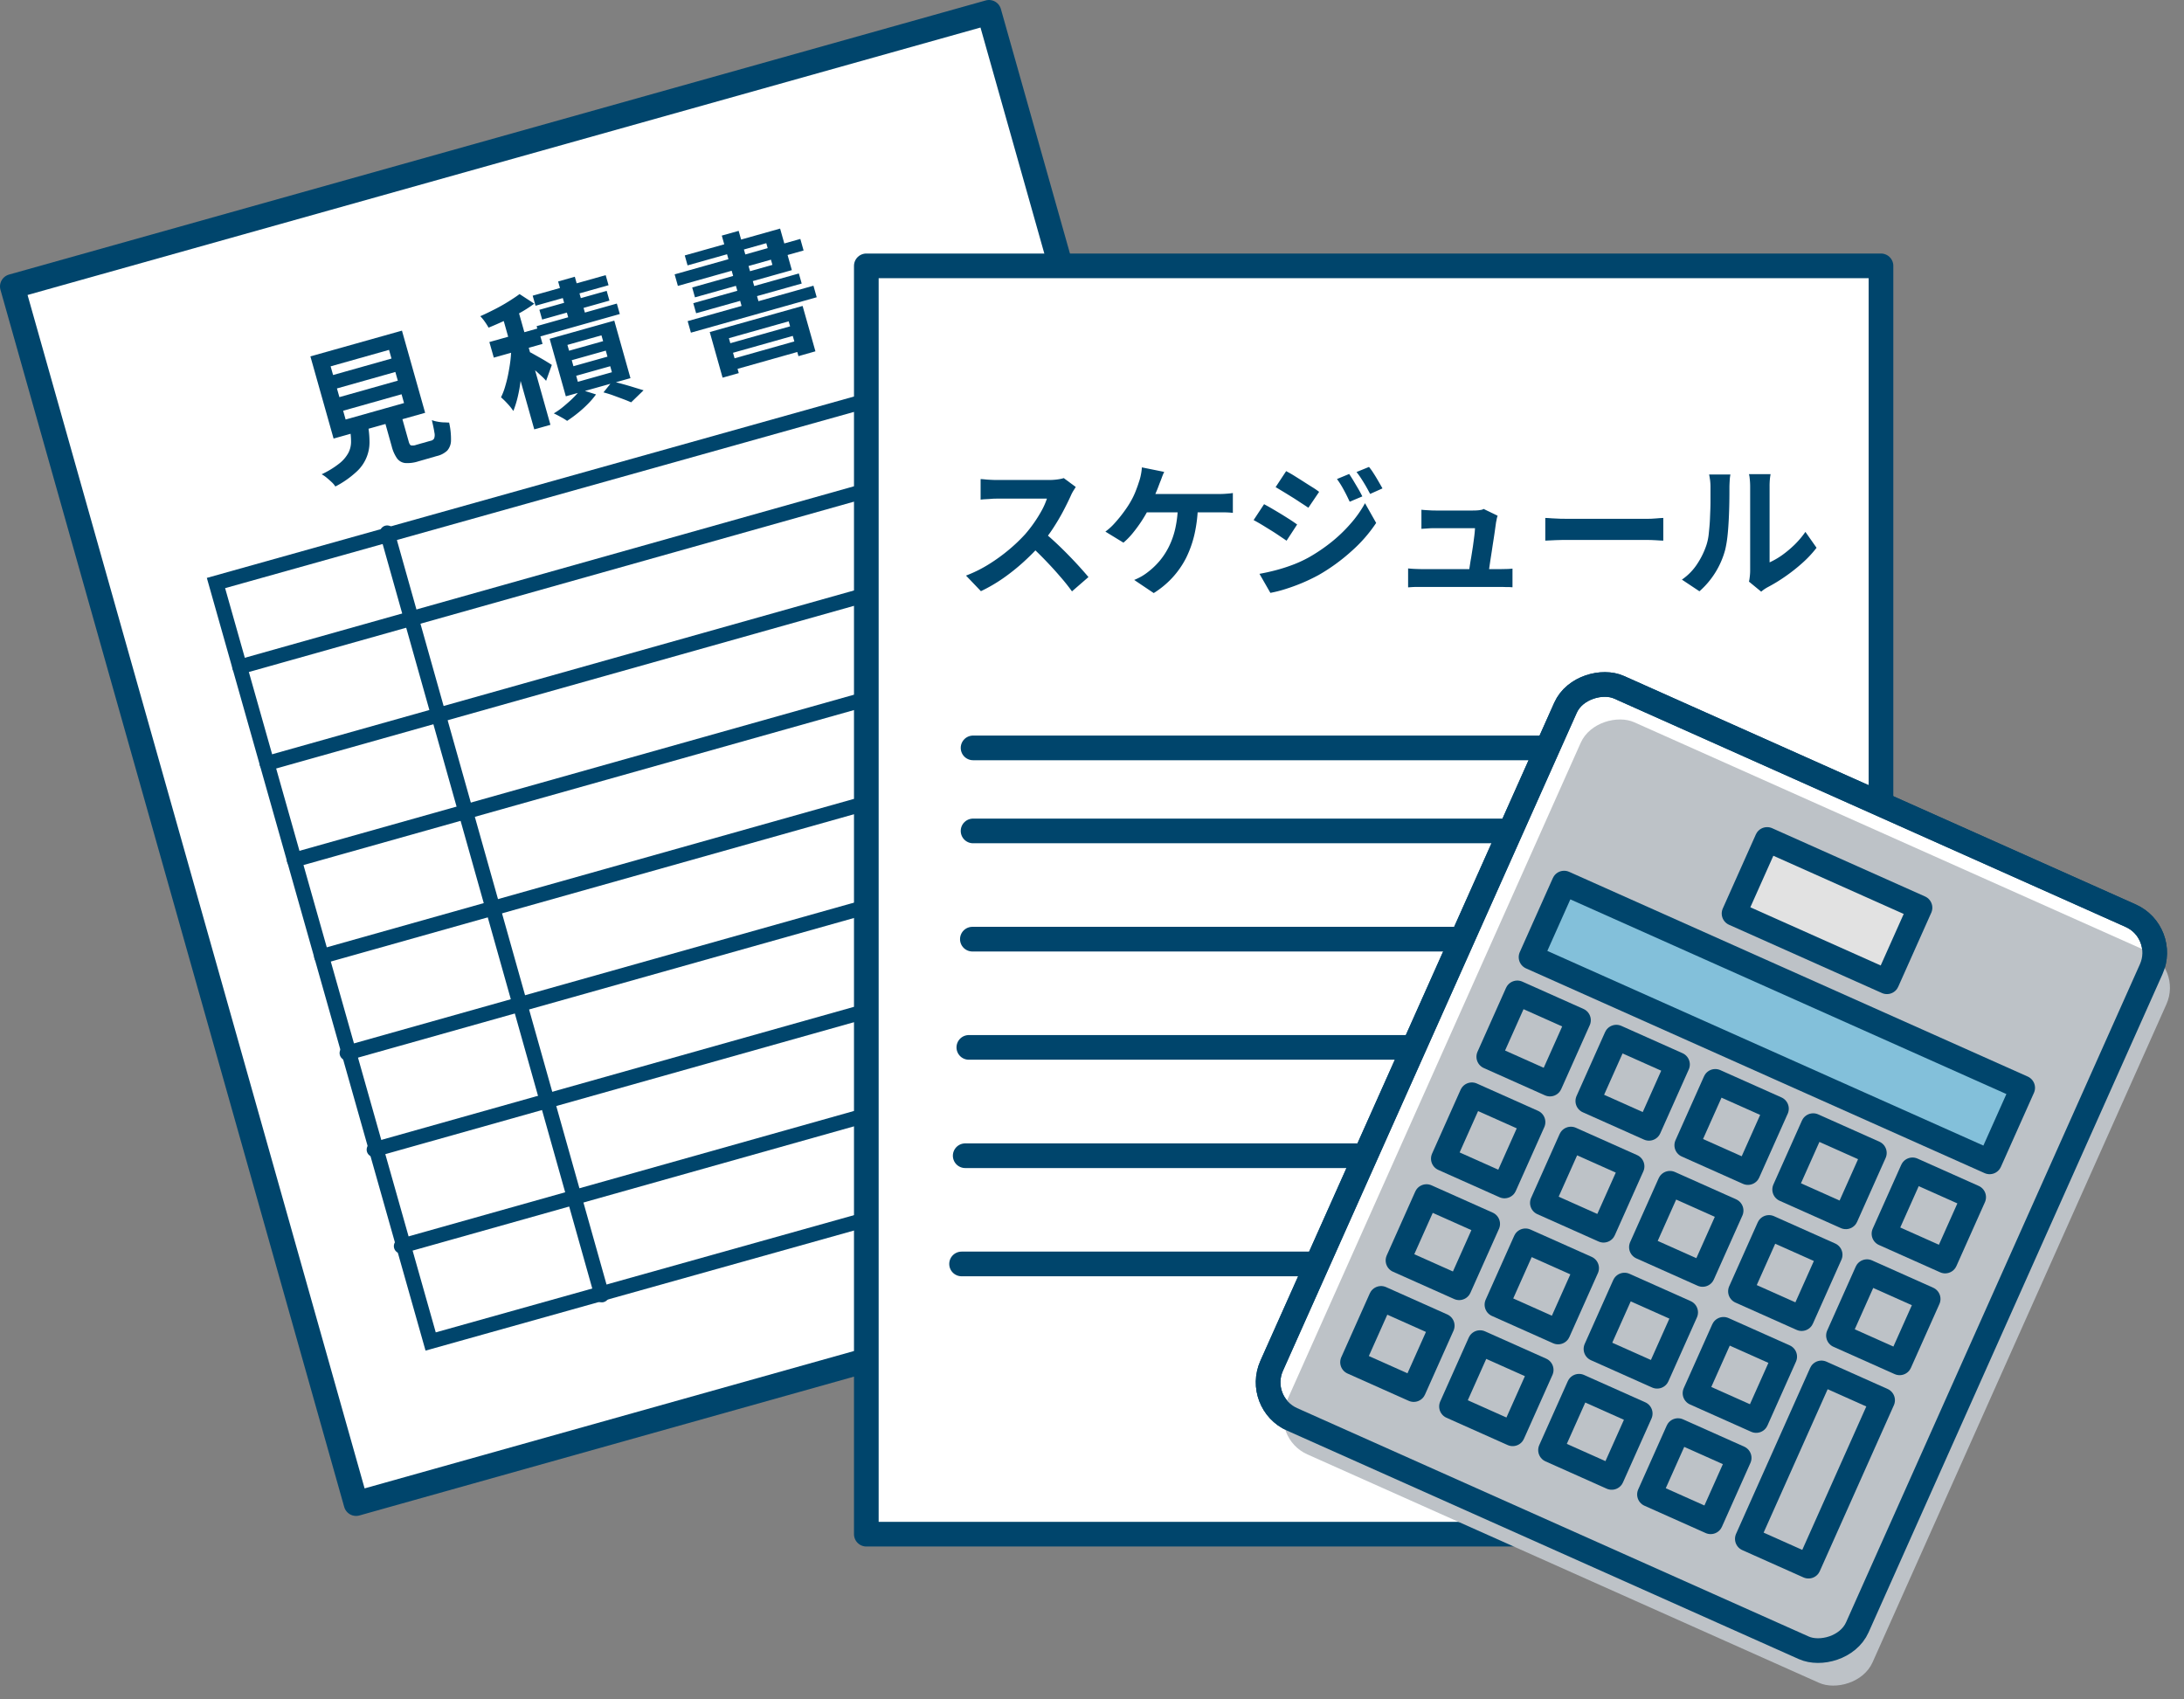 <svg id="_レイヤー_1-2" xmlns="http://www.w3.org/2000/svg" width="221.357" height="172.25" viewBox="0 0 221.357 172.25">
  <rect x="0" y="0" width="221.357" height="172.25" fill="#808080" stroke="none"/>
  <path id="パス_3493" data-name="パス 3493" d="M100.24,1.25,1.25,29.035,36.09,152.408l79.73-22.382,13.91-24.366Z" fill="#fff" stroke="#00456c" stroke-linejoin="round" stroke-width="2.5"/>
  <path id="パス_3494" data-name="パス 3494" d="M115.56,130.28l13.91-24.44s-7.41,4.55-19.27,5.42c.55,1.95,5.35,19.01,5.35,19.01Z" transform="translate(-0.419 -0.328)" fill="#fff" stroke="#00456c" stroke-linejoin="round" stroke-width="2.5"/>
  <path id="パス_3495" data-name="パス 3495" d="M31.46,36.22l9.28-2.61,2.35,8.33-9.28,2.61-2.35-8.33Zm3.99,7.28,1.81-.51a10.361,10.361,0,0,1,.19,1.84,4.031,4.031,0,0,1-1.37,3.13,9.658,9.658,0,0,1-2.09,1.45,2.165,2.165,0,0,0-.38-.45q-.24-.225-.51-.45a2.96,2.96,0,0,0-.5-.34,8.981,8.981,0,0,0,1.81-1.11,3.488,3.488,0,0,0,.91-1.08,2.45,2.45,0,0,0,.26-1.15,7.358,7.358,0,0,0-.13-1.33Zm-1.94-6.27.25.88,5.92-1.67-.25-.88-5.92,1.67Zm.64,2.24.25.88,5.92-1.67-.25-.88Zm.63,2.26.25.89,5.92-1.67-.25-.89Zm3.95.22,1.74-.49.95,3.38c.06.23.14.36.23.4a.967.967,0,0,0,.53-.05c.06-.02.15-.04.28-.08s.27-.08.43-.12.31-.09.45-.13.25-.07.33-.09a.489.489,0,0,0,.33-.23,1.037,1.037,0,0,0,.03-.59c-.04-.29-.13-.71-.26-1.27a2.956,2.956,0,0,0,.54.15,4.618,4.618,0,0,0,.65.08c.22,0,.41.02.56.02a7.464,7.464,0,0,1,.19,1.81,1.581,1.581,0,0,1-.38,1.03,2.259,2.259,0,0,1-1.05.55q-.12.03-.3.09c-.13.04-.27.07-.42.12s-.3.08-.46.13-.29.08-.42.12-.22.06-.28.08a3.558,3.558,0,0,1-1.35.17,1.18,1.18,0,0,1-.82-.49,3.725,3.725,0,0,1-.53-1.21l-.95-3.39Z" transform="translate(0 -0.096)" fill="#00456c"/>
  <path id="パス_3496" data-name="パス 3496" d="M52.83,29.88l1.5.98a13.215,13.215,0,0,1-1.41.91c-.52.29-1.06.57-1.61.82s-1.09.49-1.61.7a6.171,6.171,0,0,0-.38-.6,4.179,4.179,0,0,0-.46-.56c.5-.22.99-.46,1.48-.71s.95-.51,1.38-.78.81-.52,1.13-.76Zm-3.05,4.87,4.94-1.39.45,1.58-4.94,1.39Zm2.26.17,1.11.15c0,.55-.01,1.12-.04,1.72s-.08,1.19-.15,1.79a15.23,15.23,0,0,1-.3,1.71,10.4,10.4,0,0,1-.45,1.45,5.4,5.4,0,0,0-.58-.73,8.18,8.18,0,0,0-.67-.66,6.685,6.685,0,0,0,.45-1.2q.2-.675.33-1.41c.09-.5.17-.98.21-1.46s.07-.93.08-1.35Zm-1.07-3.25,1.64-.46,3.36,11.93-1.64.46L50.97,31.67Zm2.77,4.04a3.781,3.781,0,0,1,.49.25c.22.12.46.26.73.41s.5.29.71.42.36.22.44.28l-.58,1.61a4.711,4.711,0,0,0-.5-.51c-.2-.19-.41-.38-.64-.58s-.44-.39-.66-.57-.4-.32-.55-.43l.56-.87Zm.43-5.66,7.4-2.08.29,1.02-7.4,2.08Zm.4,3.09,8.13-2.29.3,1.06L54.87,34.2l-.3-1.06Zm.28-1.66,6.82-1.92.28.99-6.82,1.92-.28-.99Zm1.04,2.94,6.55-1.84,1.64,5.83-6.55,1.84-1.64-5.83Zm3.14,5.15,1.56.49a8.224,8.224,0,0,1-.81.95,11.752,11.752,0,0,1-1.04.94,13.349,13.349,0,0,1-1.08.79,5.314,5.314,0,0,0-.64-.39c-.26-.15-.5-.27-.71-.37a7.246,7.246,0,0,0,1.05-.75c.34-.29.67-.57.96-.87a7.733,7.733,0,0,0,.71-.8ZM56.75,28.61l1.69-.48,1.27,4.52-1.69.48Zm.94,6.43.17.59,3.45-.97-.17-.59Zm.44,1.55.17.61,3.45-.97-.17-.61Zm.45,1.58.17.61,3.45-.97-.17-.61Zm2.76,1.69.9-1.12c.36.08.73.18,1.13.29s.77.22,1.12.33l.92.28-1.26,1.22c-.21-.09-.47-.2-.79-.32s-.65-.24-1-.37-.69-.23-1.02-.32Z" transform="translate(-0.181 -0.079)" fill="#00456c"/>
  <path id="パス_3497" data-name="パス 3497" d="M68.63,27.81l12.74-3.59.33,1.17L68.96,28.98Zm1.03-1.92,9.66-2.72,1.19,4.21-9.82,2.76-.28-1,8.13-2.29-.62-2.2L69.94,26.9l-.28-1Zm.29,6.66L82.7,28.96l.33,1.17L70.28,33.72Zm.57-1.82,10.7-3.01.29,1.02-10.7,3.01Zm1.66,2.93,9.42-2.65,1.3,4.6-1.72.49-.99-3.53-6.06,1.71,1,3.54-1.64.46-1.3-4.62Zm1.23-9.78,1.71-.48,2.22,7.89-1.71.48Zm.08,11.13,7.44-2.1.27.97-7.44,2.1Zm.43,1.53,7.44-2.1.3,1.07-7.44,2.1Z" transform="translate(-0.253)" fill="#00456c"/>
  <path id="パス_20706" data-name="パス 20706" d="M0,0,78.893.1l.1,79.9L.1,79.9Z" transform="translate(21.89 59.097) rotate(-15.73)" fill="none" stroke="#00456c" stroke-linecap="round" stroke-width="1.5"/>
  <line id="線_28" data-name="線 28" y1="21.39" x2="75.97" transform="translate(24.29 46.211)" fill="none" stroke="#00456c" stroke-linecap="round" stroke-linejoin="round" stroke-width="1.5"/>
  <line id="線_29" data-name="線 29" y1="21.39" x2="75.97" transform="translate(27.06 55.991)" fill="none" stroke="#00456c" stroke-linecap="round" stroke-linejoin="round" stroke-width="1.5"/>
  <line id="線_30" data-name="線 30" y1="21.39" x2="75.97" transform="translate(29.82 65.781)" fill="none" stroke="#00456c" stroke-linecap="round" stroke-linejoin="round" stroke-width="1.5"/>
  <line id="線_31" data-name="線 31" y1="21.39" x2="75.96" transform="translate(32.59 75.561)" fill="none" stroke="#00456c" stroke-linecap="round" stroke-linejoin="round" stroke-width="1.5"/>
  <line id="線_32" data-name="線 32" y1="21.39" x2="75.97" transform="translate(35.168 85.35)" fill="none" stroke="#00456c" stroke-linecap="round" stroke-linejoin="round" stroke-width="1.5"/>
  <line id="線_33" data-name="線 33" y1="21.39" x2="75.97" transform="translate(37.913 95.14)" fill="none" stroke="#00456c" stroke-linecap="round" stroke-linejoin="round" stroke-width="1.5"/>
  <line id="線_34" data-name="線 34" y1="21.39" x2="75.97" transform="translate(40.668 104.92)" fill="none" stroke="#00456c" stroke-linecap="round" stroke-linejoin="round" stroke-width="1.5"/>
  <line id="線_35" data-name="線 35" x1="21.75" y1="77.25" transform="translate(39.242 54.01)" fill="none" stroke="#00456c" stroke-linecap="round" stroke-linejoin="round" stroke-width="1.5"/>
  <path id="パス_3498" data-name="パス 3498" d="M191.42,27.41H88.58V155.97H171.4l20.02-19.76Z" transform="translate(-0.775 -0.462)" fill="#fff" stroke="#00456c" stroke-linejoin="round" stroke-width="2.5"/>
  <path id="パス_3499" data-name="パス 3499" d="M171.19,155.76l20.02-19.75s-8.36,2.37-20.02,0Z" transform="translate(-0.775 -0.462)" fill="#fff" stroke="#00456c" stroke-linejoin="round" stroke-width="2.5"/>
  <path id="パス_3500" data-name="パス 3500" d="M109.4,49.49c-.06.09-.14.23-.26.41a4.123,4.123,0,0,0-.26.51c-.21.46-.46.97-.76,1.54s-.64,1.14-1.01,1.71a14.96,14.96,0,0,1-1.2,1.61,23.944,23.944,0,0,1-1.81,1.83,20.726,20.726,0,0,1-2.08,1.66,15.864,15.864,0,0,1-2.24,1.3l-1.51-1.58a13.3,13.3,0,0,0,2.3-1.14,17.665,17.665,0,0,0,2.07-1.5,16.691,16.691,0,0,0,1.64-1.57,13.894,13.894,0,0,0,.92-1.19,13.219,13.219,0,0,0,.77-1.25,7.167,7.167,0,0,0,.5-1.15H101.5c-.21,0-.42,0-.65.02s-.44.03-.64.04-.35.03-.46.04V48.7c.15,0,.33.02.54.04s.43.03.65.04.4.01.55.01h5.18a6.128,6.128,0,0,0,.89-.06,3.6,3.6,0,0,0,.62-.13l1.2.89Zm-3.29,4.56c.38.3.79.66,1.22,1.06s.86.82,1.28,1.25.81.84,1.17,1.24.66.74.9,1.03l-1.67,1.45a19.546,19.546,0,0,0-1.24-1.55c-.46-.54-.95-1.07-1.47-1.61s-1.03-1.04-1.56-1.52l1.38-1.35Z" transform="translate(-0.361 -0.137)" fill="#00456c"/>
  <path id="パス_3501" data-name="パス 3501" d="M118.42,47.95a6.1,6.1,0,0,0-.26.62c-.08.23-.16.42-.22.57-.09.24-.19.52-.32.82s-.25.61-.38.92-.27.59-.4.84a14.193,14.193,0,0,1-1.59,2.42,7.122,7.122,0,0,1-.97,1l-1.83-1.12a5.791,5.791,0,0,0,.76-.66c.24-.25.47-.52.69-.79s.42-.54.61-.81.35-.52.48-.75a7.709,7.709,0,0,0,.51-1.04c.14-.36.26-.68.34-.95a4.85,4.85,0,0,0,.21-.77,5.631,5.631,0,0,0,.1-.74l2.27.46Zm3.41,3.31a14.452,14.452,0,0,1-.34,2.99,10.964,10.964,0,0,1-.87,2.46,8.987,8.987,0,0,1-1.39,1.99,9.138,9.138,0,0,1-1.88,1.55l-1.98-1.33a6.673,6.673,0,0,0,.76-.37,5.726,5.726,0,0,0,.63-.43,7.636,7.636,0,0,0,1.17-1.11,7.27,7.27,0,0,0,.95-1.45,8.142,8.142,0,0,0,.66-1.88,11.354,11.354,0,0,0,.26-2.39h2.02Zm-5.73-1.05h7.75c.2,0,.44,0,.73-.02s.56-.04.79-.08v2.01a7.734,7.734,0,0,0-.84-.05h-8.59l.16-1.85Z" transform="translate(-0.415 -0.135)" fill="#00456c"/>
  <path id="パス_3502" data-name="パス 3502" d="M128.57,51.23c.24.13.52.28.84.47s.63.37.94.56.61.38.89.56.51.34.7.48l-1.07,1.64c-.22-.15-.46-.31-.74-.5s-.57-.38-.88-.57-.61-.38-.91-.56-.57-.33-.81-.46l1.06-1.61Zm-.45,7.07c.55-.1,1.1-.22,1.67-.37a17.441,17.441,0,0,0,1.69-.54,12.609,12.609,0,0,0,1.63-.75,17.319,17.319,0,0,0,2.33-1.58,15,15,0,0,0,1.94-1.87,11.386,11.386,0,0,0,1.44-2.05l1.13,2a14.629,14.629,0,0,1-2.52,2.88,19.053,19.053,0,0,1-3.31,2.4c-.5.27-1.05.54-1.64.79s-1.18.46-1.75.64a12.694,12.694,0,0,1-1.5.38l-1.1-1.92Zm2.71-10.41c.24.13.52.28.82.47s.61.38.92.58.61.39.9.57a8.142,8.142,0,0,1,.7.48l-1.09,1.61c-.21-.14-.45-.3-.73-.48s-.57-.38-.88-.57-.61-.38-.91-.56-.56-.34-.8-.48l1.06-1.61Zm6.38.28c.14.21.29.44.45.71l.48.81c.16.27.29.52.41.76l-1.28.54c-.15-.31-.28-.59-.41-.84s-.26-.49-.4-.73-.3-.48-.48-.73l1.23-.51Zm2.01-.71a5.545,5.545,0,0,1,.48.67c.17.26.33.53.48.79s.29.5.41.72l-1.25.56c-.16-.3-.31-.58-.45-.82s-.29-.48-.43-.7-.31-.46-.5-.7l1.25-.51Z" transform="translate(-0.471 -0.134)" fill="#00456c"/>
  <path id="パス_3503" data-name="パス 3503" d="M143.24,57.76c.2.02.42.04.68.05s.52.02.77.02h7.69c.19,0,.43,0,.72-.01a6.726,6.726,0,0,0,.72-.04v1.89c-.1,0-.23-.02-.4-.02s-.35,0-.53-.01h-8.9c-.22,0-.46.02-.75.04V57.77Zm9.07-5.32a1.681,1.681,0,0,0-.09.32,2.843,2.843,0,0,1-.06.29c-.03.21-.07.49-.12.85s-.11.76-.18,1.2-.13.87-.2,1.31-.13.84-.18,1.2-.1.65-.14.87h-2.01c.04-.21.08-.47.13-.78s.1-.67.17-1.04l.18-1.14c.05-.38.1-.73.14-1.06s.06-.58.07-.78h-3.96c-.23,0-.49,0-.76.02s-.51.03-.71.05V51.81c.13.02.28.03.45.04s.35.02.54.03.33.01.46.01h3.76c.11,0,.23,0,.38-.01a2.975,2.975,0,0,0,.43-.05.587.587,0,0,0,.28-.1l1.42.69Z" transform="translate(-0.523 -0.143)" fill="#00456c"/>
  <path id="パス_3504" data-name="パス 3504" d="M157.2,52.64c.18,0,.4.02.67.04s.56.03.86.04.57.01.83.01h7.88c.34,0,.66-.01.97-.04s.55-.04.75-.05v2.3c-.17,0-.42-.02-.75-.04s-.66-.03-.97-.03h-7.88c-.42,0-.85,0-1.29.02s-.8.03-1.07.05Z" transform="translate(-0.579 -0.14)" fill="#00456c"/>
  <path id="パス_3505" data-name="パス 3505" d="M171.1,58.89a5.7,5.7,0,0,0,1.58-1.63,8.086,8.086,0,0,0,.91-1.88,5.507,5.507,0,0,0,.24-1.2c.05-.47.1-.98.12-1.53s.05-1.08.05-1.61V49.57a5.468,5.468,0,0,0-.04-.75c-.03-.21-.06-.41-.1-.59h2.16s-.02.1-.04.24-.03.31-.04.5-.02.39-.02.59c0,.43,0,.93-.01,1.5s-.03,1.16-.06,1.75-.07,1.16-.13,1.69a11.205,11.205,0,0,1-.23,1.36,8.535,8.535,0,0,1-2.61,4.21l-1.79-1.19Zm6.8.22c.03-.15.06-.32.08-.51a5.461,5.461,0,0,0,.04-.58V49.47a7.3,7.3,0,0,0-.05-.87,2.262,2.262,0,0,0-.07-.4h2.19s-.03.15-.06.4a7.488,7.488,0,0,0-.04.87v7.67a7.794,7.794,0,0,0,1.25-.72,10.975,10.975,0,0,0,1.27-1.06,9.166,9.166,0,0,0,1.11-1.31l1.13,1.61a11.055,11.055,0,0,1-1.46,1.56,17.7,17.7,0,0,1-1.77,1.39,16.351,16.351,0,0,1-1.75,1.06,4.406,4.406,0,0,0-.38.24,3.112,3.112,0,0,0-.25.2l-1.23-1.01Z" transform="translate(-0.635 -0.136)" fill="#00456c"/>
  <line id="線_36" data-name="線 36" x2="61.34" transform="translate(98.624 75.809)" fill="none" stroke="#00456c" stroke-linecap="round" stroke-linejoin="round" stroke-width="2.5"/>
  <line id="線_37" data-name="線 37" x2="61.34" transform="translate(98.624 84.226)" fill="none" stroke="#00456c" stroke-linecap="round" stroke-linejoin="round" stroke-width="2.5"/>
  <line id="線_38" data-name="線 38" x2="82.28" transform="translate(98.553 95.196)" fill="none" stroke="#00456c" stroke-linecap="round" stroke-linejoin="round" stroke-width="2.5"/>
  <line id="線_39" data-name="線 39" x2="82.27" transform="translate(98.195 106.167)" fill="none" stroke="#00456c" stroke-linecap="round" stroke-linejoin="round" stroke-width="2.5"/>
  <line id="線_40" data-name="線 40" x2="82.27" transform="translate(97.827 117.147)" fill="none" stroke="#00456c" stroke-linecap="round" stroke-linejoin="round" stroke-width="2.5"/>
  <line id="線_41" data-name="線 41" x2="82.28" transform="translate(97.459 128.117)" fill="none" stroke="#00456c" stroke-linecap="round" stroke-linejoin="round" stroke-width="2.5"/>
  <rect id="長方形_167" data-name="長方形 167" width="81.27" height="65.01" rx="4.11" transform="translate(127.211 142.198) rotate(-65.94)" fill="#fff" stroke="#00456c" stroke-linejoin="round" stroke-width="2.5"/>
  <rect id="長方形_168" data-name="長方形 168" width="81.27" height="65.01" rx="4.11" transform="translate(128.755 145.746) rotate(-65.94)" fill="#bdc2c7"/>
  <rect id="長方形_169" data-name="長方形 169" width="8.22" height="50.9" transform="translate(155.178 97.018) rotate(-65.94)" fill="#83c0da" stroke="#00456c" stroke-linejoin="round" stroke-width="2.5"/>
  <rect id="長方形_170" data-name="長方形 170" width="7.09" height="6.79" transform="translate(150.894 107.116) rotate(-65.94)" fill="none" stroke="#00456c" stroke-linejoin="round" stroke-width="2.5"/>
  <rect id="長方形_171" data-name="長方形 171" width="7.09" height="6.79" transform="translate(146.288 117.445) rotate(-65.94)" fill="none" stroke="#00456c" stroke-linejoin="round" stroke-width="2.5"/>
  <rect id="長方形_172" data-name="長方形 172" width="7.09" height="6.79" transform="translate(141.692 127.763) rotate(-65.94)" fill="none" stroke="#00456c" stroke-linejoin="round" stroke-width="2.5"/>
  <rect id="長方形_173" data-name="長方形 173" width="7.09" height="6.79" transform="translate(137.086 138.082) rotate(-65.94)" fill="none" stroke="#00456c" stroke-linejoin="round" stroke-width="2.5"/>
  <rect id="長方形_174" data-name="長方形 174" width="7.09" height="6.79" transform="translate(160.931 111.602) rotate(-65.94)" fill="none" stroke="#00456c" stroke-linejoin="round" stroke-width="2.5"/>
  <rect id="長方形_175" data-name="長方形 175" width="7.09" height="6.79" transform="translate(156.326 121.931) rotate(-65.94)" fill="none" stroke="#00456c" stroke-linejoin="round" stroke-width="2.5"/>
  <rect id="長方形_176" data-name="長方形 176" width="7.09" height="6.79" transform="translate(151.721 132.246) rotate(-65.94)" fill="none" stroke="#00456c" stroke-linejoin="round" stroke-width="2.5"/>
  <rect id="長方形_177" data-name="長方形 177" width="7.09" height="6.79" transform="translate(147.115 142.565) rotate(-65.94)" fill="none" stroke="#00456c" stroke-linejoin="round" stroke-width="2.5"/>
  <rect id="長方形_178" data-name="長方形 178" width="7.09" height="6.79" transform="translate(170.96 116.085) rotate(-65.94)" fill="none" stroke="#00456c" stroke-linejoin="round" stroke-width="2.5"/>
  <rect id="長方形_179" data-name="長方形 179" width="7.09" height="6.79" transform="translate(166.364 126.414) rotate(-65.94)" fill="none" stroke="#00456c" stroke-linejoin="round" stroke-width="2.5"/>
  <rect id="長方形_180" data-name="長方形 180" width="7.09" height="6.79" transform="translate(161.758 136.733) rotate(-65.94)" fill="none" stroke="#00456c" stroke-linejoin="round" stroke-width="2.5"/>
  <rect id="長方形_181" data-name="長方形 181" width="7.09" height="6.79" transform="translate(157.152 146.987) rotate(-65.94)" fill="none" stroke="#00456c" stroke-linejoin="round" stroke-width="2.5"/>
  <rect id="長方形_182" data-name="長方形 182" width="7.09" height="6.79" transform="translate(180.883 120.572) rotate(-65.94)" fill="none" stroke="#00456c" stroke-linejoin="round" stroke-width="2.5"/>
  <rect id="長方形_183" data-name="長方形 183" width="7.09" height="6.79" transform="translate(176.402 130.891) rotate(-65.94)" fill="none" stroke="#00456c" stroke-linejoin="round" stroke-width="2.5"/>
  <rect id="長方形_184" data-name="長方形 184" width="7.09" height="6.79" transform="translate(171.796 141.219) rotate(-65.94)" fill="none" stroke="#00456c" stroke-linejoin="round" stroke-width="2.5"/>
  <rect id="長方形_185" data-name="長方形 185" width="7.09" height="6.79" transform="translate(167.181 151.483) rotate(-65.94)" fill="none" stroke="#00456c" stroke-linejoin="round" stroke-width="2.5"/>
  <rect id="長方形_186" data-name="長方形 186" width="7.09" height="6.79" transform="translate(190.948 125.054) rotate(-65.94)" fill="none" stroke="#00456c" stroke-linejoin="round" stroke-width="2.5"/>
  <rect id="長方形_187" data-name="長方形 187" width="7.09" height="6.79" transform="translate(186.336 135.373) rotate(-65.94)" fill="none" stroke="#00456c" stroke-linejoin="round" stroke-width="2.5"/>
  <rect id="長方形_188" data-name="長方形 188" width="18.42" height="6.79" transform="translate(177.099 155.983) rotate(-65.94)" fill="none" stroke="#00456c" stroke-linejoin="round" stroke-width="2.5"/>
  <rect id="長方形_189" data-name="長方形 189" width="8.22" height="16.97" transform="translate(175.753 92.596) rotate(-65.94)" fill="#e2e2e2" stroke="#00456c" stroke-linejoin="round" stroke-width="2.5"/>
  <rect id="長方形_190" data-name="長方形 190" width="81.27" height="65.01" rx="4.11" transform="translate(127.211 142.198) rotate(-65.94)" fill="none" stroke="#00456c" stroke-linejoin="round" stroke-width="2.5"/>
</svg>
